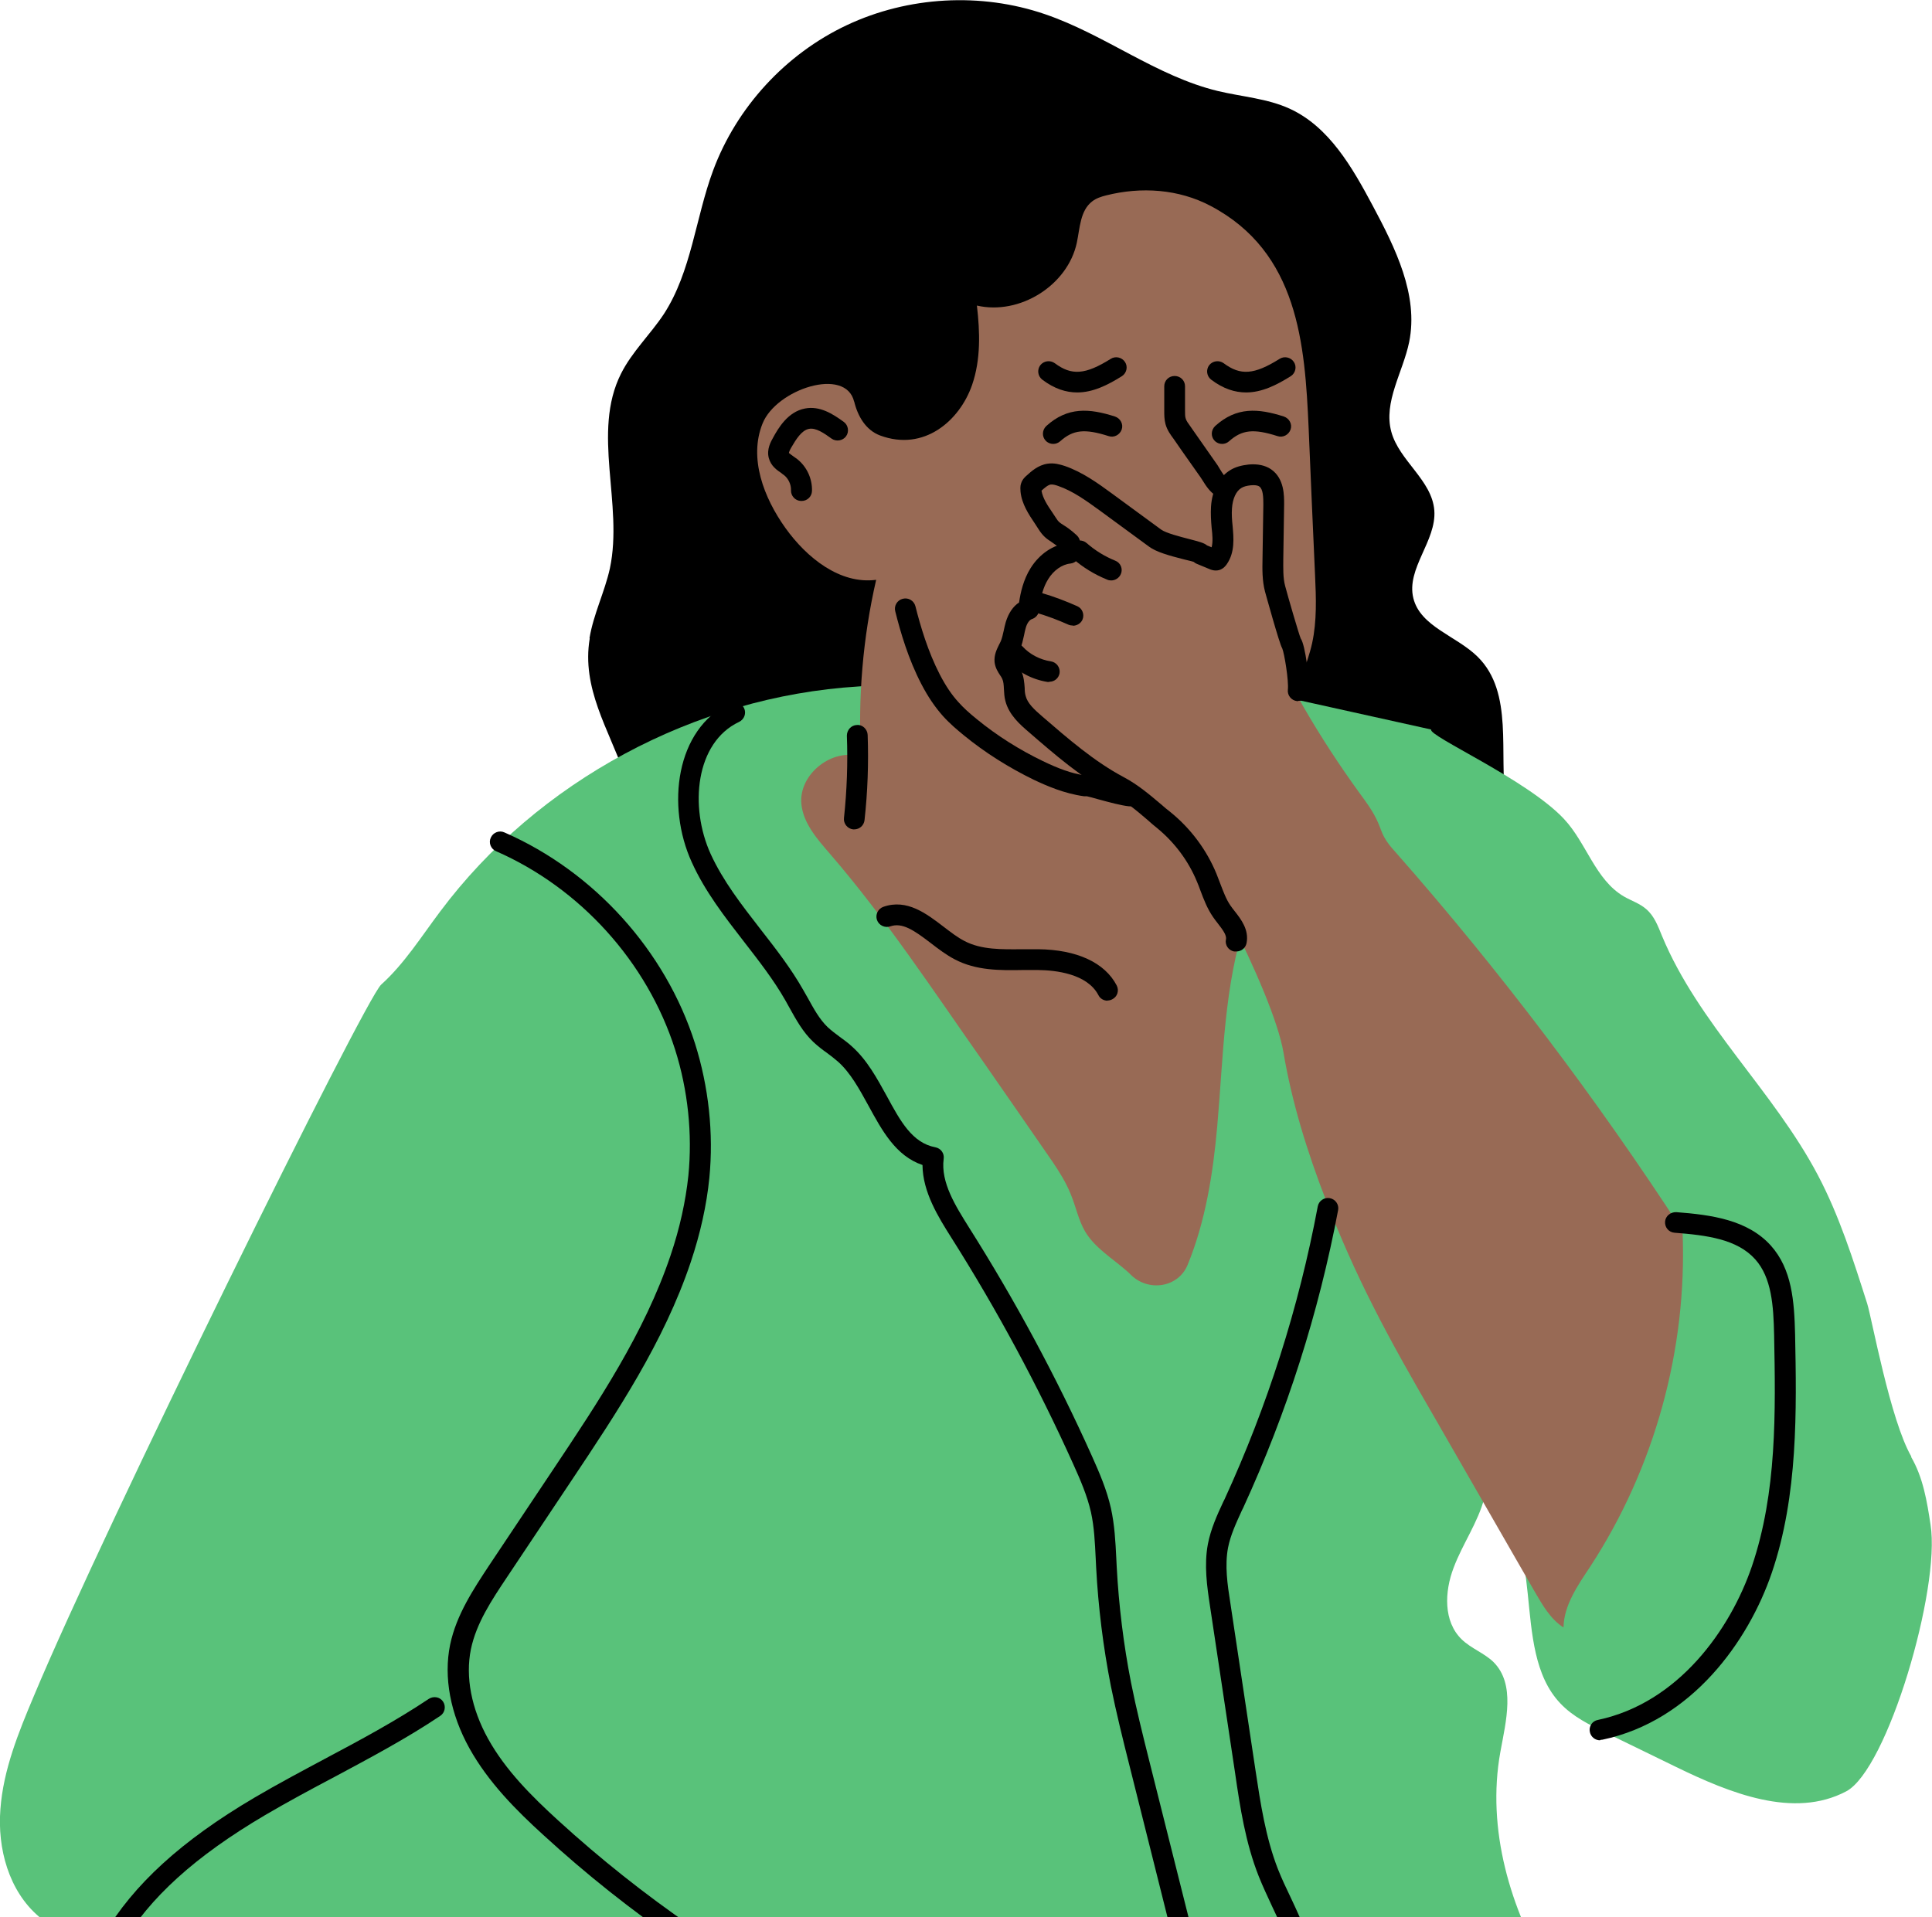<svg width="135" height="134" viewBox="0 0 135 134" fill="none" xmlns="http://www.w3.org/2000/svg">
<g clip-path="url(#clip0_11603_5147)">
<path d="M41.193 44.595C41.469 42.926 42.252 41.371 42.615 39.731C43.573 35.227 41.324 30.219 43.399 26.104C44.168 24.578 45.446 23.37 46.389 21.945C48.32 18.966 48.595 15.239 49.829 11.915C51.469 7.498 54.895 3.771 59.176 1.756C63.458 -0.259 68.538 -0.546 73.023 0.993C77.204 2.418 80.803 5.325 85.1 6.361C86.783 6.764 88.554 6.879 90.121 7.598C92.879 8.865 94.49 11.699 95.913 14.362C97.495 17.326 99.135 20.607 98.467 23.902C98.032 26.017 96.653 28.09 97.219 30.176C97.771 32.205 100.064 33.558 100.224 35.673C100.383 37.803 98.25 39.731 98.758 41.803C99.251 43.803 101.777 44.437 103.257 45.904C105.797 48.423 104.709 52.624 105.231 56.164C98.061 59.56 89.73 59.402 82.109 61.633C79.424 62.424 76.812 63.503 74.039 63.834C71.543 64.122 69.032 63.791 66.535 63.561C62.718 63.187 58.886 63.028 55.054 63.072C52.384 63.1 49.495 63.158 47.347 61.589C44.909 59.805 44.575 56.74 43.631 54.092C42.528 50.955 40.627 48.092 41.207 44.624L41.193 44.595Z" fill="black"/>
<path d="M133.534 101.809C134.376 103.248 134.651 104.917 134.898 106.558C135.609 111.019 131.894 123.667 129.005 125.193C125.333 127.135 120.863 125.308 117.132 123.495C115.492 122.689 113.838 121.897 112.197 121.092C111.065 120.545 109.904 119.969 109.033 119.048C105.376 115.206 108.38 107.248 103.721 104.687C103.271 106.414 102.197 107.896 101.573 109.565C100.934 111.235 100.847 113.321 102.139 114.573C102.792 115.206 103.706 115.523 104.359 116.156C105.913 117.71 105.23 120.286 104.838 122.444C103.866 127.826 105.521 133.409 108.336 138.101C73.052 137.942 44.559 140.892 9.594 136.302C7.155 135.985 4.586 135.539 2.714 133.942C0.609 132.143 -0.189 129.179 0.029 126.43C0.232 123.682 1.292 121.077 2.366 118.53C7.272 106.774 25.487 69.849 26.634 68.813C28.26 67.345 29.435 65.46 30.756 63.705C37.563 54.596 48.551 48.681 59.974 47.976C65.199 47.66 70.323 46.293 75.548 46.206C78.233 46.163 80.889 46.753 83.517 47.329C89.018 48.552 94.504 49.761 100.005 50.984C99.744 51.416 106.711 54.481 109.28 57.229C110.862 58.913 111.472 61.489 113.475 62.654C113.997 62.956 114.592 63.143 115.042 63.546C115.594 64.021 115.855 64.726 116.131 65.403C118.685 71.561 123.925 76.238 127.031 82.138C128.526 84.973 129.499 88.052 130.471 91.103C130.791 92.11 132.082 99.262 133.563 101.809H133.534Z" fill="#59C27A"/>
<path d="M59.684 28.047C59.93 29.083 60.496 30.061 61.498 30.435C64.561 31.572 67.057 29.413 67.928 26.895C68.537 25.125 68.479 23.212 68.262 21.355C71.252 22.046 74.605 19.945 75.243 16.966C75.461 15.93 75.475 14.721 76.317 14.074C76.593 13.858 76.941 13.743 77.29 13.656C79.743 13.038 82.355 13.21 84.591 14.39C90.73 17.628 91.18 24.061 91.442 29.917C91.587 33.342 91.732 36.781 91.891 40.206C91.964 41.789 92.022 43.401 91.688 44.94C91.34 46.509 90.6 47.977 90.208 49.545C89.555 52.135 89.918 54.884 89.409 57.503C88.96 59.819 87.842 61.964 87.087 64.194C85.519 68.842 85.49 73.835 85.055 78.713C84.765 82.009 84.228 85.39 82.98 88.412C82.326 89.981 80.265 90.297 79.046 89.117C78.944 89.017 78.843 88.916 78.741 88.83C77.725 87.937 76.506 87.218 75.824 86.067C75.359 85.275 75.185 84.354 74.837 83.505C74.517 82.685 74.038 81.922 73.545 81.189C71.948 78.886 70.366 76.584 68.77 74.296C65.286 69.346 61.948 64.252 57.985 59.661C57.1 58.639 56.127 57.532 55.997 56.193C55.794 54.107 58.16 52.236 60.163 52.883C59.945 48.739 60.293 44.566 61.222 40.523C58.682 40.853 56.36 38.968 54.879 36.896C53.37 34.781 52.31 32.018 53.283 29.601C54.241 27.198 59.103 25.6 59.684 28.075V28.047Z" fill="#986A55"/>
<path d="M70.874 48.178C70.933 49.56 72.195 50.567 73.342 51.358C75.984 53.2 78.625 55.042 81.267 56.884C83.11 58.165 88.974 69.331 89.685 73.562C90.281 77.088 91.355 80.527 92.646 83.865C93.619 86.383 94.707 88.844 95.927 91.247C97.276 93.924 98.772 96.528 100.281 99.133C101.036 100.442 101.776 101.738 102.531 103.047C103.619 104.947 104.708 106.832 105.797 108.731C106.29 109.58 106.769 110.429 107.263 111.278C107.8 112.199 108.351 113.163 109.251 113.739C109.28 112.185 110.238 110.818 111.094 109.523C115.623 102.601 117.916 94.269 117.568 86.024C111.544 76.757 104.81 67.835 97.494 59.532C97.204 59.215 96.928 58.884 96.725 58.51C96.551 58.194 96.449 57.848 96.304 57.517C95.97 56.726 95.448 56.035 94.94 55.344C93.59 53.474 92.327 51.545 91.166 49.545C90.759 48.855 90.353 48.106 90.397 47.3C90.455 46.164 88.539 40.278 88.655 38.853C88.771 37.429 89.09 35.975 88.771 34.58C88.698 34.278 88.597 33.975 88.379 33.745C87.624 32.91 86.158 33.544 85.578 34.508C84.997 35.472 85.621 38.364 84.968 39.285C81.804 39.343 77.638 35.414 74.852 33.932C74.039 33.501 72.936 33.026 72.297 33.688C71.644 34.349 72.442 36.983 73.24 37.472C74.039 37.961 75.04 38.12 75.751 38.71C74.184 38.336 72.442 39.717 72.471 41.314C72.471 41.688 72.558 42.077 72.37 42.408C72.239 42.653 71.978 42.796 71.789 42.998C71.382 43.401 71.237 43.976 71.107 44.538C70.758 45.977 70.802 46.768 70.874 48.236V48.178Z" fill="#986A55"/>
<path d="M75.272 27.427C74.502 27.427 73.69 27.183 72.833 26.535C72.514 26.291 72.456 25.845 72.688 25.528C72.935 25.211 73.385 25.154 73.704 25.384C74.88 26.262 75.838 26.19 77.609 25.082C77.942 24.866 78.392 24.967 78.61 25.298C78.828 25.629 78.726 26.075 78.392 26.291C77.405 26.909 76.375 27.427 75.272 27.427Z" fill="black"/>
<path d="M73.603 31.025C73.4 31.025 73.212 30.953 73.066 30.795C72.791 30.507 72.82 30.047 73.11 29.773C74.605 28.42 76.114 28.535 77.914 29.111C78.292 29.241 78.509 29.644 78.379 30.018C78.248 30.392 77.842 30.608 77.464 30.478C75.795 29.946 74.982 30.032 74.082 30.838C73.937 30.967 73.763 31.025 73.589 31.025H73.603Z" fill="black"/>
<path d="M87.073 27.427C86.303 27.427 85.49 27.183 84.634 26.535C84.315 26.291 84.257 25.845 84.489 25.528C84.736 25.211 85.186 25.154 85.505 25.384C86.681 26.262 87.639 26.19 89.409 25.082C89.743 24.866 90.193 24.967 90.411 25.298C90.629 25.629 90.527 26.075 90.193 26.291C89.206 26.909 88.176 27.427 87.073 27.427Z" fill="black"/>
<path d="M85.404 31.025C85.201 31.025 85.012 30.953 84.867 30.795C84.591 30.507 84.62 30.047 84.911 29.773C86.406 28.42 87.915 28.535 89.715 29.111C90.092 29.241 90.31 29.644 90.18 30.018C90.049 30.392 89.642 30.608 89.265 30.478C87.596 29.946 86.783 30.032 85.883 30.838C85.738 30.967 85.564 31.025 85.39 31.025H85.404Z" fill="black"/>
<path d="M85.389 34.795C85.258 34.795 85.127 34.766 85.011 34.68C84.547 34.392 84.271 33.961 84.039 33.587L83.879 33.342C83.763 33.169 83.473 32.766 83.168 32.334C82.776 31.773 82.341 31.169 82.152 30.881L81.992 30.651C81.789 30.378 81.557 30.061 81.441 29.644C81.353 29.313 81.353 28.996 81.353 28.723V26.996C81.353 26.593 81.673 26.276 82.079 26.276C82.486 26.276 82.805 26.593 82.805 26.996V28.723C82.805 28.924 82.805 29.111 82.849 29.241C82.892 29.413 83.037 29.6 83.182 29.802L83.371 30.075C83.56 30.349 83.981 30.939 84.358 31.485C84.677 31.932 84.968 32.349 85.084 32.522L85.258 32.809C85.418 33.068 85.577 33.327 85.766 33.443C86.1 33.658 86.216 34.09 85.998 34.435C85.868 34.651 85.621 34.781 85.389 34.781V34.795Z" fill="black"/>
<path d="M55.998 35.011C55.998 35.011 55.983 35.011 55.968 35.011C55.562 34.997 55.257 34.651 55.272 34.263C55.286 33.874 55.098 33.457 54.793 33.212C54.735 33.169 54.662 33.126 54.604 33.068C54.285 32.852 53.864 32.565 53.719 32.004C53.559 31.399 53.864 30.867 54.024 30.579C54.372 29.946 55.04 28.78 56.244 28.55C57.289 28.348 58.189 28.924 58.959 29.485C59.278 29.715 59.35 30.176 59.118 30.492C58.886 30.809 58.422 30.881 58.102 30.651C57.565 30.262 56.999 29.874 56.52 29.974C56.012 30.075 55.62 30.708 55.286 31.284C55.17 31.485 55.127 31.615 55.127 31.658C55.156 31.687 55.33 31.816 55.431 31.888C55.519 31.946 55.62 32.018 55.693 32.075C56.375 32.608 56.767 33.457 56.738 34.32C56.723 34.709 56.404 35.011 56.012 35.011H55.998Z" fill="black"/>
<path d="M78.973 56.352C78.973 56.352 78.93 56.352 78.9 56.352C78.334 56.294 77.493 56.064 76.752 55.863C76.418 55.762 76.114 55.69 75.939 55.647C75.867 55.647 75.794 55.647 75.736 55.647C74.372 55.46 73.153 54.927 72.238 54.496C70.496 53.647 68.842 52.611 67.347 51.387C66.926 51.042 66.389 50.596 65.895 50.049C65.344 49.43 64.85 48.711 64.386 47.819C63.471 46.063 62.92 44.178 62.557 42.725C62.455 42.336 62.688 41.948 63.08 41.847C63.471 41.746 63.863 41.976 63.965 42.365C64.313 43.746 64.836 45.531 65.678 47.157C66.084 47.934 66.505 48.567 66.984 49.085C67.318 49.459 67.71 49.819 68.261 50.265C69.669 51.416 71.222 52.395 72.862 53.186C73.995 53.733 74.88 54.05 75.736 54.179C76.012 54.136 76.418 54.265 77.144 54.467C77.754 54.639 78.596 54.87 79.046 54.913C79.438 54.956 79.742 55.301 79.699 55.704C79.655 56.078 79.35 56.352 78.973 56.352Z" fill="black"/>
<path d="M83.575 139.727C83.256 139.727 82.951 139.511 82.879 139.18L78.931 123.423C78.466 121.581 78.002 119.711 77.624 117.84C77.087 115.106 76.739 112.314 76.594 109.537L76.565 108.947C76.507 107.81 76.463 106.731 76.231 105.68C75.97 104.529 75.491 103.421 74.983 102.299C72.53 96.859 69.671 91.549 66.477 86.499C65.577 85.074 64.474 83.319 64.46 81.419C62.587 80.786 61.629 79.001 60.686 77.275C60.062 76.138 59.423 74.958 58.538 74.181C58.306 73.979 58.059 73.792 57.812 73.605C57.464 73.361 57.13 73.102 56.825 72.814C56.099 72.123 55.635 71.274 55.17 70.439L54.866 69.893C54.053 68.468 53.008 67.13 51.992 65.82C50.656 64.094 49.263 62.309 48.334 60.251C46.549 56.337 47.202 50.941 51.019 49.142C51.382 48.97 51.818 49.128 51.992 49.488C52.166 49.847 52.006 50.279 51.643 50.452C48.595 51.891 48.16 56.38 49.655 59.676C50.526 61.575 51.803 63.216 53.153 64.957C54.198 66.295 55.272 67.677 56.128 69.188L56.448 69.749C56.869 70.511 57.261 71.231 57.827 71.778C58.088 72.022 58.378 72.238 58.668 72.454C58.959 72.67 59.249 72.871 59.51 73.116C60.584 74.066 61.281 75.361 61.963 76.598C62.921 78.368 63.748 79.879 65.36 80.181C65.737 80.253 65.998 80.599 65.94 80.987C65.722 82.642 66.782 84.297 67.697 85.765C70.919 90.859 73.822 96.241 76.289 101.738C76.826 102.932 77.334 104.112 77.624 105.393C77.886 106.573 77.944 107.753 78.002 108.904L78.031 109.494C78.176 112.213 78.51 114.933 79.032 117.595C79.395 119.423 79.86 121.279 80.31 123.078L84.272 138.864C84.374 139.252 84.127 139.641 83.75 139.741C83.692 139.741 83.633 139.756 83.575 139.756V139.727Z" fill="black"/>
<path d="M91.136 139.324C91.136 139.324 91.107 139.324 91.078 139.324C90.672 139.295 90.382 138.95 90.411 138.547C90.541 136.734 89.728 135.007 88.872 133.194C88.553 132.503 88.233 131.827 87.958 131.136C87.029 128.791 86.651 126.315 86.303 123.912L84.547 112.228C84.344 110.889 84.126 109.379 84.402 107.911C84.605 106.86 85.04 105.896 85.476 104.961L85.563 104.788C88.567 98.255 90.759 91.362 92.08 84.311C92.152 83.923 92.53 83.664 92.922 83.736C93.314 83.808 93.575 84.182 93.502 84.57C92.152 91.737 89.917 98.744 86.869 105.378L86.782 105.551C86.376 106.443 85.984 107.278 85.809 108.17C85.577 109.407 85.766 110.731 85.969 112.012L87.725 123.697C88.074 126.013 88.437 128.416 89.293 130.618C89.554 131.28 89.859 131.928 90.178 132.59C91.078 134.503 92.007 136.475 91.848 138.662C91.819 139.036 91.499 139.324 91.122 139.324H91.136Z" fill="black"/>
<path d="M58.188 142C58.072 142 57.97 141.971 57.869 141.928C50.626 138.302 43.935 133.712 37.984 128.258C36.068 126.517 34.123 124.56 32.802 122.185C31.467 119.782 30.988 117.206 31.452 114.947C31.888 112.846 33.107 111.033 34.166 109.421L38.68 102.658C41.801 97.981 45.038 93.132 46.852 87.75C47.505 85.822 47.912 83.937 48.1 82.167C48.391 79.246 48.071 76.181 47.171 73.346C45.226 67.245 40.553 62.064 34.66 59.488C34.297 59.33 34.123 58.898 34.297 58.538C34.457 58.179 34.892 58.006 35.255 58.179C41.525 60.927 46.504 66.439 48.565 72.928C49.523 75.965 49.871 79.203 49.566 82.325C49.378 84.21 48.942 86.196 48.26 88.225C46.388 93.794 43.107 98.715 39.929 103.478L35.415 110.242C34.37 111.81 33.281 113.436 32.904 115.264C32.512 117.192 32.933 119.408 34.108 121.523C35.328 123.725 37.185 125.567 39.014 127.236C44.878 132.589 51.453 137.122 58.58 140.676C58.943 140.849 59.088 141.281 58.899 141.64C58.769 141.885 58.522 142.029 58.246 142.029L58.188 142Z" fill="black"/>
<path d="M7.867 136.317C7.736 136.317 7.62 136.288 7.504 136.216C7.155 136.015 7.039 135.569 7.243 135.238C9.333 131.698 12.671 128.647 17.766 125.64C19.377 124.69 21.06 123.798 22.672 122.934C25.11 121.639 27.636 120.286 29.958 118.732C30.292 118.517 30.742 118.588 30.959 118.919C31.177 119.25 31.09 119.696 30.771 119.912C28.39 121.51 25.836 122.862 23.368 124.186C21.757 125.035 20.102 125.927 18.506 126.863C13.629 129.741 10.45 132.619 8.491 135.943C8.36 136.173 8.113 136.302 7.867 136.302V136.317Z" fill="black"/>
<path d="M111.805 121.625C111.471 121.625 111.166 121.394 111.094 121.049C111.007 120.66 111.253 120.272 111.66 120.2C117.291 119.006 120.905 113.883 122.415 109.465C124.171 104.285 124.07 98.701 123.968 93.305C123.925 91.247 123.794 89.29 122.647 88.01C121.384 86.6 119.265 86.326 117.016 86.153C116.609 86.125 116.319 85.779 116.348 85.376C116.377 84.988 116.725 84.7 117.132 84.714C119.585 84.901 122.11 85.247 123.736 87.046C125.216 88.7 125.376 90.931 125.434 93.262C125.536 98.529 125.652 104.501 123.808 109.911C122.183 114.689 118.22 120.272 111.979 121.581C111.921 121.581 111.877 121.596 111.834 121.596L111.805 121.625Z" fill="black"/>
<path d="M59.684 57.963C59.684 57.963 59.626 57.963 59.612 57.963C59.22 57.92 58.929 57.56 58.973 57.172C59.176 55.273 59.249 53.33 59.176 51.416C59.176 51.013 59.481 50.682 59.873 50.668C60.265 50.625 60.613 50.97 60.628 51.358C60.7 53.344 60.628 55.344 60.41 57.316C60.367 57.69 60.062 57.963 59.684 57.963Z" fill="black"/>
<path d="M77.391 69.936C77.13 69.936 76.868 69.792 76.752 69.547C75.969 68.051 73.777 67.806 72.529 67.792C72.18 67.792 71.832 67.792 71.484 67.792C69.873 67.821 68.203 67.835 66.708 67.044C66.128 66.742 65.576 66.324 65.054 65.921C63.849 65 63.051 64.454 62.209 64.741C61.831 64.871 61.41 64.669 61.28 64.295C61.149 63.921 61.352 63.504 61.73 63.374C63.37 62.799 64.734 63.849 65.939 64.77C66.447 65.159 66.912 65.518 67.391 65.763C68.566 66.382 69.974 66.353 71.469 66.339C71.832 66.339 72.195 66.339 72.543 66.339C75.243 66.367 77.202 67.274 78.03 68.871C78.218 69.231 78.073 69.663 77.725 69.835C77.623 69.893 77.507 69.922 77.391 69.922V69.936Z" fill="black"/>
<path d="M77.637 40.565C77.55 40.565 77.449 40.551 77.362 40.508C76.476 40.148 75.678 39.659 74.967 39.04C74.662 38.781 74.633 38.321 74.909 38.018C75.17 37.716 75.634 37.687 75.939 37.961C76.534 38.479 77.187 38.882 77.928 39.184C78.305 39.328 78.479 39.76 78.32 40.119C78.204 40.393 77.928 40.565 77.652 40.565H77.637Z" fill="black"/>
<path d="M74.968 43.717C74.866 43.717 74.764 43.702 74.663 43.659C73.923 43.328 73.153 43.04 72.37 42.81C71.992 42.695 71.775 42.292 71.891 41.918C72.007 41.544 72.413 41.328 72.791 41.443C73.632 41.688 74.46 42.004 75.272 42.364C75.635 42.522 75.795 42.954 75.635 43.314C75.519 43.573 75.243 43.731 74.968 43.731V43.717Z" fill="black"/>
<path d="M73.314 47.66C73.314 47.66 73.241 47.66 73.198 47.66C72.109 47.487 71.107 46.955 70.367 46.149C70.091 45.861 70.12 45.401 70.411 45.127C70.701 44.854 71.165 44.883 71.441 45.17C71.949 45.732 72.675 46.106 73.43 46.221C73.822 46.278 74.097 46.653 74.039 47.041C73.981 47.401 73.677 47.645 73.328 47.645L73.314 47.66Z" fill="black"/>
<path d="M90.701 48.998C90.701 48.998 90.643 48.998 90.629 48.998C90.237 48.955 89.946 48.595 89.99 48.207C90.062 47.588 89.743 45.645 89.598 45.314C89.409 45.041 88.408 41.386 88.393 41.343C88.19 40.566 88.205 39.76 88.219 39.055L88.277 35.256C88.277 34.767 88.263 34.191 88.001 34.004C87.885 33.917 87.668 33.889 87.392 33.917C87.116 33.946 86.898 34.004 86.739 34.105C86.376 34.32 86.129 34.853 86.085 35.529C86.056 35.932 86.085 36.349 86.129 36.752C86.202 37.587 86.303 38.594 85.723 39.429C85.665 39.515 85.49 39.76 85.171 39.846C84.866 39.918 84.62 39.817 84.518 39.774L83.618 39.4C83.546 39.371 83.473 39.328 83.415 39.271C83.255 39.213 83.023 39.17 82.747 39.098C81.673 38.825 80.802 38.58 80.294 38.206L76.84 35.673C75.925 35.011 74.982 34.32 73.937 33.961C73.777 33.903 73.574 33.846 73.429 33.86C73.226 33.889 72.979 34.105 72.776 34.292C72.863 34.824 73.211 35.342 73.545 35.831L73.792 36.206C73.966 36.479 74.038 36.522 74.285 36.68C74.517 36.824 74.808 37.011 75.243 37.414C75.534 37.688 75.562 38.134 75.287 38.436C75.011 38.738 74.561 38.752 74.256 38.479C73.893 38.163 73.661 38.004 73.472 37.875C73.168 37.673 72.892 37.501 72.558 36.968L72.326 36.608C71.89 35.961 71.397 35.227 71.31 34.364C71.31 34.234 71.266 34.018 71.353 33.774C71.44 33.5 71.629 33.328 71.731 33.241C72.05 32.953 72.529 32.507 73.197 32.407C73.661 32.335 74.082 32.464 74.401 32.565C75.65 32.997 76.738 33.788 77.682 34.479L81.136 37.011C81.47 37.256 82.486 37.515 83.096 37.673C83.749 37.846 84.126 37.932 84.344 38.119L84.663 38.249C84.765 37.86 84.721 37.371 84.663 36.882C84.62 36.393 84.591 35.903 84.62 35.414C84.692 34.263 85.186 33.328 85.969 32.853C86.318 32.637 86.739 32.522 87.247 32.464C87.885 32.407 88.408 32.522 88.814 32.795C89.758 33.443 89.729 34.666 89.729 35.256L89.671 39.055C89.671 39.702 89.642 40.364 89.801 40.954C89.99 41.674 90.759 44.322 90.89 44.624C91.209 45.07 91.528 47.559 91.441 48.336C91.398 48.71 91.093 48.984 90.716 48.984L90.701 48.998Z" fill="black"/>
<path d="M86.377 66.496C86.377 66.496 86.29 66.496 86.231 66.496C85.84 66.424 85.578 66.036 85.665 65.647C85.724 65.345 85.419 64.956 85.099 64.539C84.983 64.395 84.867 64.237 84.766 64.093C84.359 63.503 84.112 62.855 83.88 62.237C83.808 62.021 83.721 61.819 83.633 61.603C83.038 60.164 82.08 58.884 80.876 57.891C80.629 57.689 80.382 57.488 80.15 57.272C79.395 56.625 78.669 56.02 77.828 55.574C75.592 54.38 73.691 52.725 71.848 51.128C71.281 50.638 70.498 49.962 70.251 48.983C70.178 48.71 70.164 48.437 70.149 48.149C70.135 47.861 70.12 47.631 70.033 47.444C69.99 47.357 69.946 47.271 69.888 47.199C69.728 46.955 69.54 46.667 69.496 46.264C69.453 45.76 69.656 45.372 69.816 45.041C69.859 44.969 69.888 44.897 69.932 44.81C70.019 44.595 70.077 44.35 70.135 44.077C70.178 43.875 70.222 43.674 70.28 43.472C70.469 42.853 70.788 42.379 71.209 42.105C71.311 41.4 71.514 40.508 72.007 39.716C72.631 38.709 73.618 38.047 74.649 37.946C75.041 37.918 75.404 38.191 75.447 38.594C75.491 38.983 75.2 39.342 74.794 39.385C74.213 39.443 73.618 39.86 73.241 40.479C72.907 41.011 72.704 41.717 72.602 42.666C72.573 42.954 72.37 43.184 72.094 43.271C71.935 43.328 71.76 43.559 71.673 43.889C71.63 44.048 71.586 44.22 71.557 44.393C71.485 44.71 71.412 45.069 71.267 45.415C71.223 45.516 71.165 45.616 71.122 45.717C71.049 45.861 70.948 46.048 70.948 46.134C70.948 46.192 71.035 46.336 71.107 46.437C71.194 46.58 71.281 46.71 71.354 46.868C71.543 47.285 71.572 47.703 71.601 48.077C71.601 48.264 71.615 48.465 71.673 48.653C71.804 49.156 72.269 49.588 72.82 50.063C74.605 51.602 76.449 53.214 78.539 54.322C79.511 54.84 80.324 55.531 81.108 56.193C81.34 56.394 81.572 56.596 81.819 56.783C83.213 57.92 84.316 59.402 84.998 61.057C85.085 61.287 85.172 61.503 85.259 61.733C85.477 62.294 85.665 62.827 85.97 63.273C86.057 63.402 86.159 63.532 86.26 63.661C86.725 64.251 87.291 64.985 87.102 65.921C87.03 66.266 86.725 66.496 86.391 66.496H86.377Z" fill="black"/>
</g>
<defs>
<clipPath id="clip0_11603_5147">
<rect width="135" height="142" fill="white"/>
</clipPath>
</defs>
</svg>

